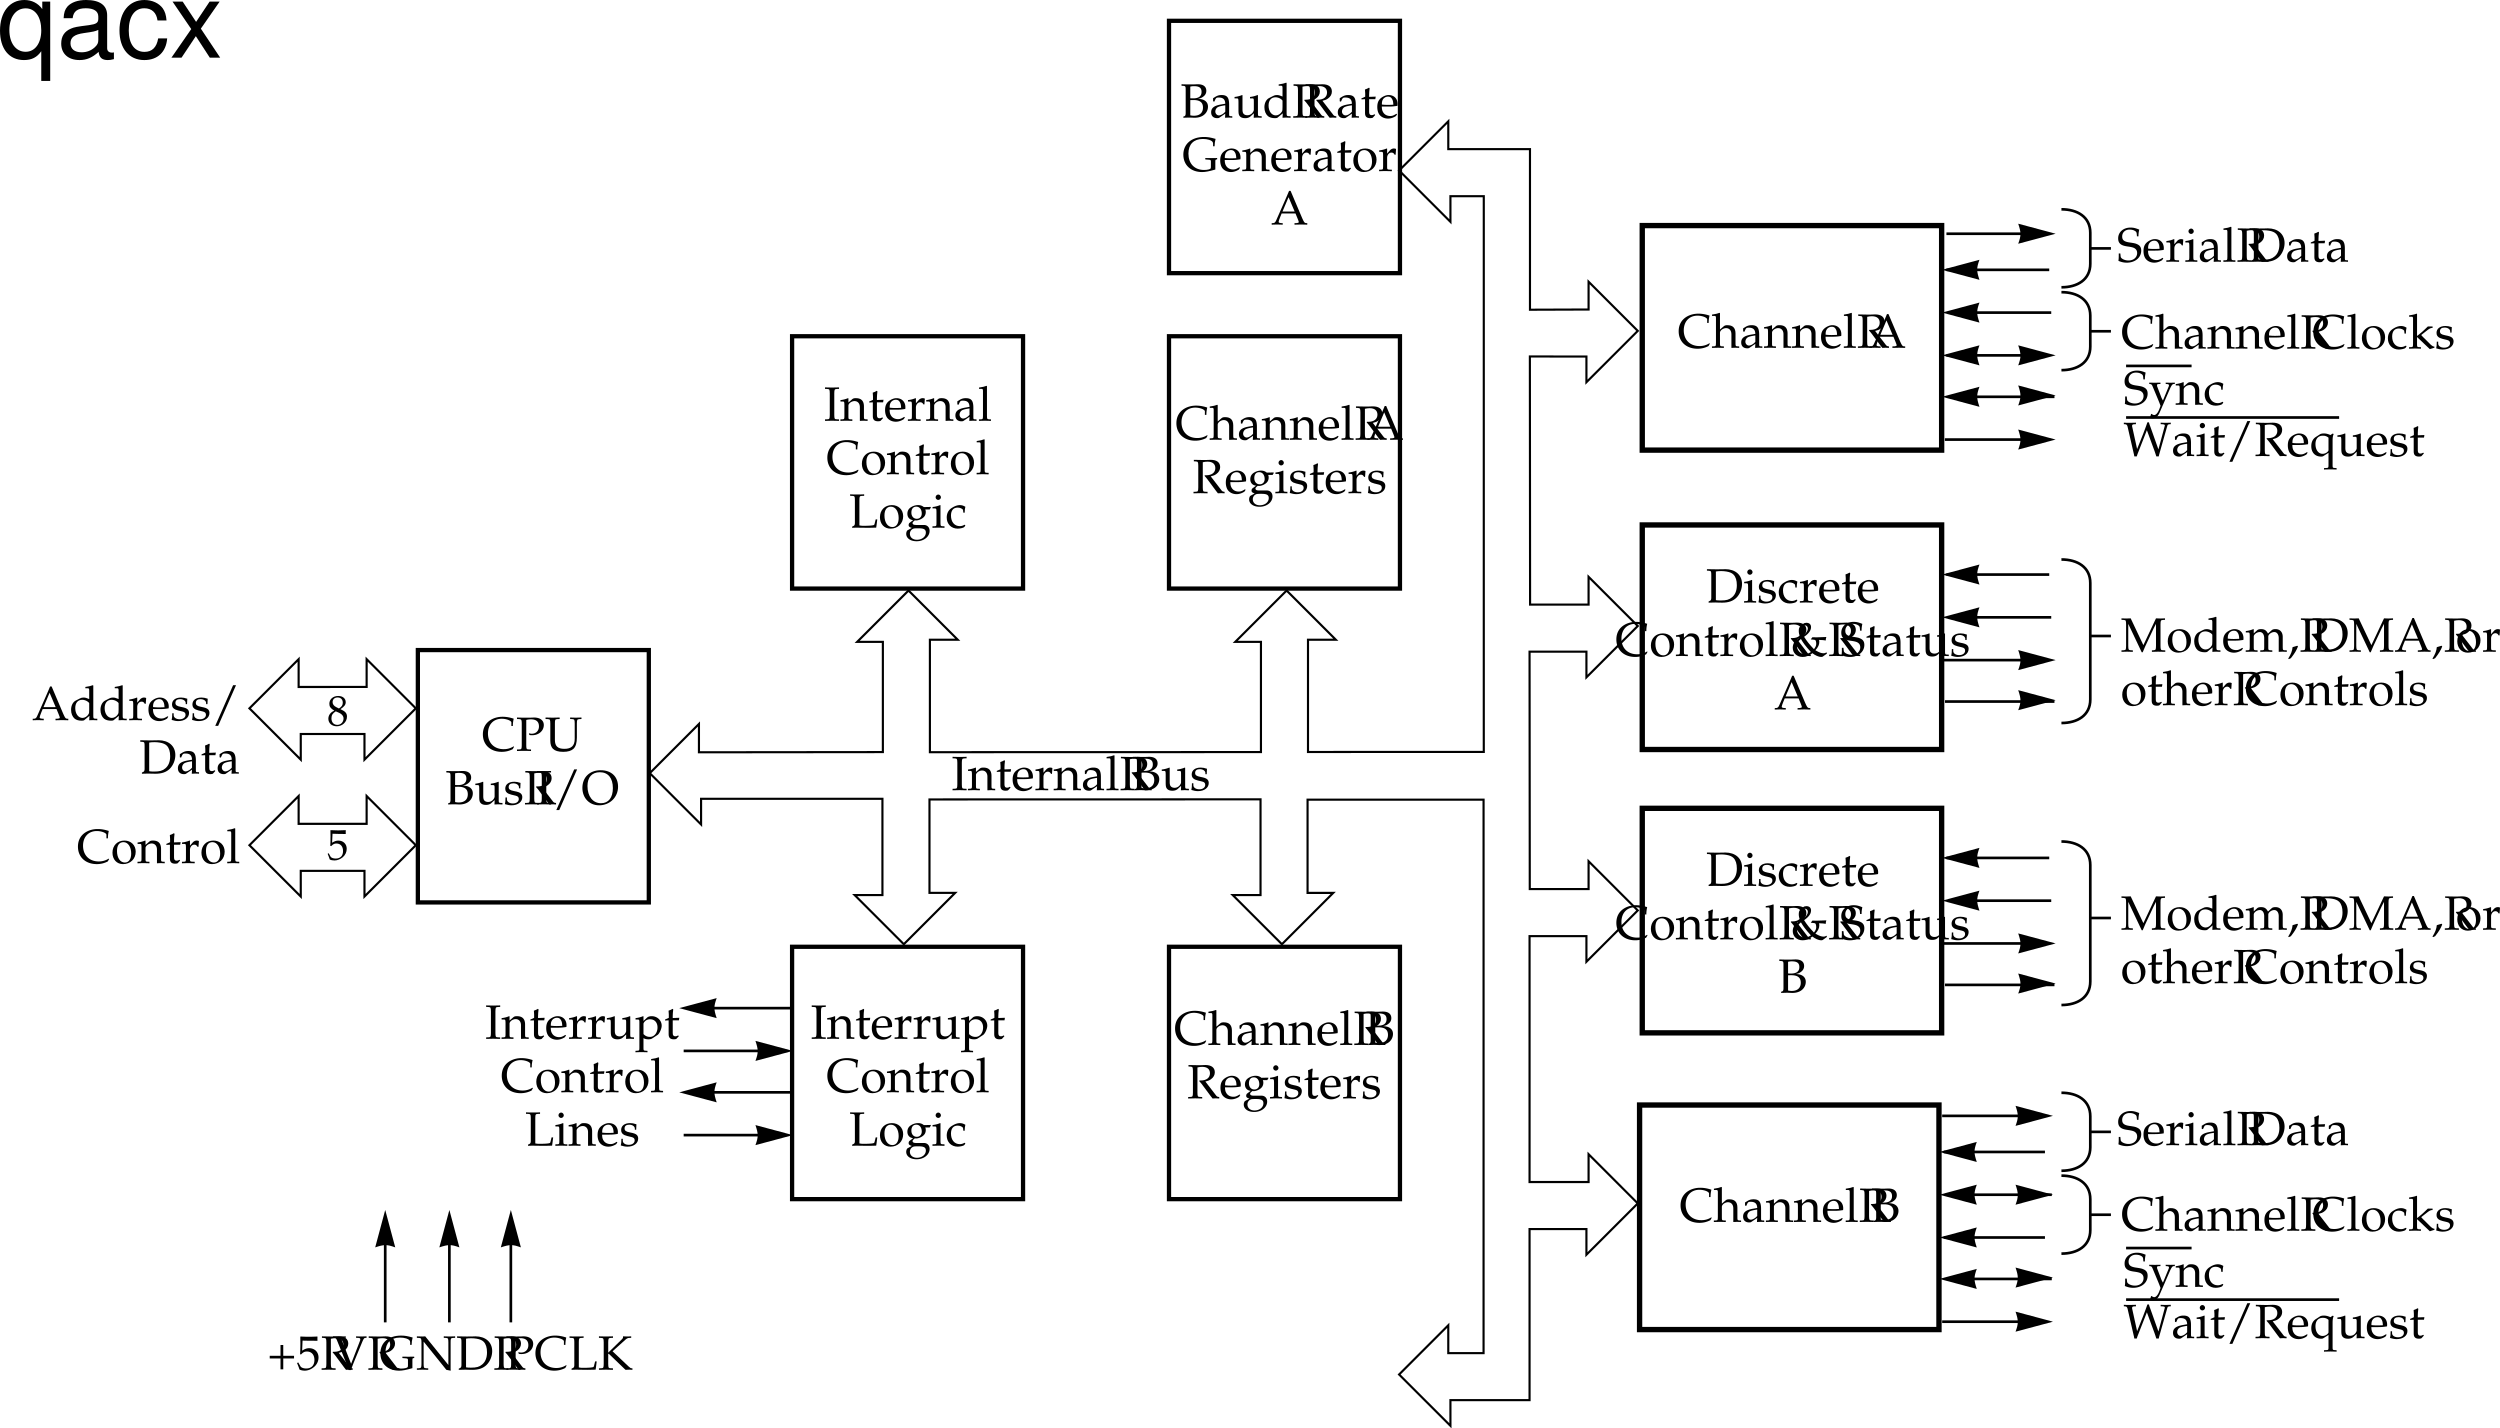 <svg xmlns="http://www.w3.org/2000/svg" xmlns:xlink="http://www.w3.org/1999/xlink" width="467.62" height="267.177"><defs><path id="a" d="M.578-.188v.22c.563-.016.797-.032 1-.032h.297c.688.031.703.031.813.031.656 0 1.25-.172 1.656-.469.531-.374.843-.968.843-1.609 0-.469-.187-.828-.515-1.078-.36-.25-.656-.328-1.344-.39.438-.079.64-.172.89-.344.438-.297.657-.672.657-1.141 0-.797-.563-1.234-1.594-1.234-.094 0-.094 0-.812.03h-.813c-.25 0-.656 0-1.422-.03v.28l.329.016c.421.047.453.094.453.813v4.266c0 .343-.063.53-.204.593zm1.297-3.078c.344-.015.406-.015.594-.015 1.219 0 1.781.453 1.781 1.406 0 .969-.61 1.531-1.688 1.531a3.08 3.08 0 0 1-.687-.078zm0-2.53c.234-.048.406-.079.703-.079 1 0 1.406.328 1.406 1.078 0 .797-.53 1.203-1.562 1.203-.156 0-.281 0-.547-.015zm0 0"/><path id="b" d="M2.922-.734 2.875.03c.438-.014.578-.03.703-.03.11 0 .172 0 .469.016l.187.015V-.25l-.343-.016c-.235-.015-.25-.046-.25-.515v-1.656c0-1.313-.375-1.782-1.422-1.782-.406 0-.75.094-1.094.297l-.484.297v.578l.234.063L1-3.266c.188-.421.281-.484.688-.484.843 0 1.203.344 1.234 1.156l-.89.156C.796-2.203.281-1.78.281-.984c0 .687.421 1.093 1.14 1.093.172 0 .312-.03.375-.078zm0-.375c-.266.359-.828.703-1.188.703-.359 0-.671-.328-.671-.719a.98.98 0 0 1 .437-.813c.234-.14.734-.265 1.422-.359zm0 0"/><path id="c" d="m4.531-4.188-.078-.03a5.038 5.038 0 0 1-1.406.359v.265h.328c.375 0 .39.031.39.656v1.47c0 .187-.124.437-.328.655-.25.25-.546.375-.89.375-.313 0-.563-.109-.703-.28-.14-.141-.203-.423-.203-.813v-2.657l-.079-.03a4.904 4.904 0 0 1-1.406.359v.265H.5c.36 0 .375.031.39.656v1.5c0 .641.047.922.22 1.141.202.266.53.406 1.046.406.422 0 .766-.125 1.016-.359l.594-.547c0 .266 0 .422-.032.828.454-.015.61-.031.75-.031.125 0 .297.016.75.031V-.25L4.86-.266c-.312-.03-.328-.062-.328-.656zm0 0"/><path id="d" d="M3.703-3.938c-.5-.218-.75-.28-1.062-.28-.25 0-.47.046-.688.171l-.797.406c-.515.282-.843.938-.843 1.704 0 .718.25 1.312.671 1.671.329.25.75.375 1.329.375.187 0 .39-.03.437-.078l1-.828-.047.828C4.11.016 4.266 0 4.391 0c.078 0 .203 0 .39.016.063 0 .235 0 .438.015V-.25l-.422-.016c-.313-.046-.328-.062-.328-.656v-5.547L4.39-6.53c-.407.156-.704.218-1.407.328v.25h.5c.157 0 .22.11.22.375zm0 1.954c0 .578-.015.671-.125.875-.25.421-.703.703-1.125.703-.781 0-1.36-.766-1.36-1.844 0-.969.485-1.547 1.298-1.547.343 0 .703.11 1.015.328.188.125.297.25.297.313zm0 0"/><path id="e" d="M1.938-5.781c.328-.078.578-.11.89-.11.938 0 1.453.438 1.453 1.204 0 .828-.64 1.343-1.703 1.343h-.25l-.062.11c.093.109.125.14.234.265.125.14.156.188.234.281L4.391-.453c.156.187.28.36.375.484.359-.015.5-.031.609-.031.094 0 .219.016.64.031V-.25c-.28-.016-.421-.078-.546-.234L3.422-3.141c.515-.125.75-.218 1.047-.437.468-.328.718-.781.718-1.297 0-.875-.64-1.36-1.765-1.36-.078 0-.078 0-.422.016l-.406.016h-.735c-.375 0-.765 0-1.593-.031v.28l.359.016c.422.047.453.094.469.813v4.047c-.016.719-.047.797-.469.812L.203-.25v.281C.734.016 1.047 0 1.516 0c.468 0 .78.016 1.312.031V-.25l-.422-.016c-.422-.015-.453-.078-.469-.812Zm0 0"/><path id="f" d="M.875-3.438v2.594c0 .656.297.953 1 .953.203 0 .422-.046.469-.109l.437-.484-.125-.141c-.219.125-.344.172-.515.172-.36 0-.5-.188-.5-.625v-2.36h1.156l.078-.484-1.234.047v-.344c0-.36.03-.75.093-1.265l-.109-.11c-.219.14-.484.25-.766.344.032.25.047.438.047.719v.625l-.703.312v.188zm0 0"/><path id="g" d="m3.938-.625-.126-.094c-.562.344-.78.422-1.171.422-.579 0-1.063-.266-1.313-.703-.172-.281-.234-.547-.25-1.063h1.313c.64 0 1.062-.046 1.625-.14 0-.125.015-.203.015-.313 0-1.03-.672-1.703-1.687-1.703-.313 0-.703.11-1.078.328C.53-3.453.234-2.906.234-1.969c0 .563.141 1.047.375 1.39.36.485.954.766 1.641.766.344 0 .672-.078 1.031-.234.235-.11.438-.219.469-.281zm-.704-1.781c-.468.015-.671.031-1.015.031a9.74 9.74 0 0 1-1.125-.063c0-.421.031-.609.14-.859a1.12 1.12 0 0 1 1-.625c.313 0 .547.11.704.36.203.296.265.562.296 1.156zm0 0"/><path id="h" d="M5.766-4.64h.28c0-.47.063-.876.188-1.376-1-.28-1.468-.359-2.171-.359-2.329 0-3.86 1.313-3.86 3.313 0 1.937 1.406 3.25 3.5 3.25.64 0 1.266-.126 2.485-.47v-1.515c0-.281.015-.297.109-.328l.25-.094-.031-.219c-.547.016-.797.016-1.11.016-.297 0-.547 0-1.093-.015v.265l.75.063c.234.015.296.109.296.312v.922c0 .203-.015.313-.046.39-.094.157-.625.282-1.22.282-1.812 0-2.937-1.188-2.937-3.063C1.156-5 2.141-6 3.828-6c.453 0 .86.047 1.188.156.53.172.75.375.75.719zm0 0"/><path id="i" d="M3.688.031C4.109.016 4.25 0 4.405 0c.125 0 .297.016.735.031V-.25l-.36-.016c-.312-.03-.328-.062-.328-.656v-1.734c0-1.047-.5-1.563-1.516-1.563-.328 0-.515.047-.703.219l-.687.594v-.781l-.078-.032a4.904 4.904 0 0 1-1.407.36v.265H.39c.375 0 .39.031.406.656v2.016c0 .594-.031.625-.344.656L.047-.25v.281C.625.016.875 0 1.172 0c.281 0 .531.016 1.11.031V-.25l-.407-.016c-.313-.03-.328-.062-.328-.656v-1.906c0-.406.594-.844 1.14-.844.61 0 1 .453 1 1.14zm0 0"/><path id="j" d="M.188-.25v.281C.78.016 1.046 0 1.296 0c.219 0 .547.016 1.281.031V-.25L2.11-.266c-.406-.03-.421-.046-.421-.656v-1.547c0-.547.359-.984.812-.984.266 0 .453.125.594.406h.187l.078-1.078c-.093-.063-.25-.094-.421-.094-.266 0-.547.14-.735.36l-.515.593v-.921l-.079-.032a4.904 4.904 0 0 1-1.406.36v.265h.344c.36 0 .375.031.39.656v2.016C.922-.328.922-.297.61-.266zm0 0"/><path id="k" d="M2.516-4.219C1.203-4.219.28-3.297.28-1.953c0 1.266.797 2.14 1.969 2.14 1.39 0 2.375-.968 2.375-2.328 0-1.218-.875-2.078-2.11-2.078zm-.172.297c.844 0 1.437.89 1.437 2.125 0 1.047-.437 1.688-1.187 1.688-.875 0-1.469-.875-1.469-2.157 0-1.078.438-1.656 1.219-1.656zm0 0"/><path id="l" d="M3.672-6.297H3.39c-.157.36-.297.703-.36.86-.14.312-.328.734-.469 1.078L.954-.72C.843-.453.672-.28.47-.266L.14-.25v.281C.75.016.937 0 1.109 0c.157 0 .438.016 1.094.031V-.25l-.328-.016c-.313-.03-.438-.093-.438-.234 0-.125.125-.5.313-.953l.25-.61h2.594l.422 1.032c.156.406.187.484.187.578 0 .11-.14.172-.375.187l-.422.016v.281C5.141.016 5.47 0 5.656 0c.203 0 .453.016 1.14.031V-.25L6.5-.266c-.234-.046-.328-.187-.656-.921ZM2.156-2.422l1.14-2.687 1.142 2.687zm0 0"/><path id="m" d="m6.031-.75-.078-.094a3.352 3.352 0 0 1-1.86.531c-1.765 0-2.937-1.156-2.937-2.937C1.156-4.906 2.172-6 3.734-6c.875 0 1.797.36 1.797.703v.656h.282c0-.453.03-.78.156-1.375-.766-.25-1.422-.359-2.078-.359-.782 0-1.516.188-2.125.531C.734-5.25.203-4.297.203-3.078.203-1.125 1.625.187 3.734.187c.75 0 1.407-.171 2.047-.5zm0 0"/><path id="n" d="M.047-.25v.281C.625.016.875 0 1.172 0c.281 0 .531.016 1.11.031V-.25l-.407-.016c-.313-.03-.328-.062-.328-.656v-1.906c0-.406.594-.844 1.14-.844.61 0 1 .453 1 1.14V.032C4.11.016 4.25 0 4.407 0c.124 0 .296.016.734.031V-.25l-.36-.016c-.312-.03-.328-.062-.328-.656v-1.734c0-1.047-.5-1.563-1.516-1.563-.328 0-.515.047-.703.219l-.687.594V-6.47l-.078-.062c-.39.156-.688.218-1.407.328v.25h.5c.172 0 .235.11.235.375v4.656C.78-.328.78-.297.453-.266zm0 0"/><path id="o" d="M.188-.25v.281C.813.016 1.078 0 1.313 0c.234 0 .5.016 1.125.031V-.25L2.03-.266c-.328-.046-.328-.062-.344-.656v-5.547L1.61-6.53c-.39.156-.687.218-1.406.328v.25H.72c.156 0 .219.11.219.375v4.656C.923-.327.923-.296.61-.265zm0 0"/><path id="p" d="m4.672-3.406.219-.36-.032-.109-1.28.031c-.329-.265-.657-.375-1.095-.375-.39 0-.859.125-1.218.344C.75-3.594.5-3.156.5-2.594c0 .656.406 1.125 1.078 1.188L.86-.86a.643.643 0 0 0-.125.39c0 .25.157.39.594.516L.547.484C.407.547.28.875.28 1.156c0 .828.797 1.39 1.953 1.39 1.36 0 2.422-.858 2.422-1.937C4.656-.047 4.234-.5 3.594-.5H2.156c-.469 0-.687-.11-.687-.36 0-.109.078-.218.297-.406.078-.062.093-.062.125-.109.093.016.14.031.218.031.391 0 .86-.172 1.235-.437.406-.297.594-.657.594-1.14 0-.173-.016-.298-.094-.485Zm-2.5-.516c.61 0 1.015.516 1.015 1.281 0 .594-.374.985-.921.985-.61 0-1.016-.469-1.016-1.157 0-.703.328-1.109.922-1.109zM2.578.125c1.016 0 1.375.203 1.375.797 0 .765-.719 1.344-1.672 1.344C1.5 2.266.97 1.812.97 1.14c0-.407.234-.766.594-.922.14-.078.406-.094 1.015-.094Zm0 0"/><path id="q" d="m1.688-4.188-.079-.03a4.904 4.904 0 0 1-1.406.359v.265h.344c.36 0 .375.031.39.656v2.016c0 .594-.03.625-.328.656L.188-.25v.281C.813.016 1.078 0 1.313 0c.234 0 .5.016 1.125.031V-.25L2.03-.266c-.328-.046-.328-.062-.344-.656Zm-.407-2c-.265 0-.5.235-.5.516 0 .25.235.484.485.484.265 0 .5-.234.5-.484 0-.266-.235-.516-.485-.516Zm0 0"/><path id="r" d="M.375-1.281c0 .61-.031.89-.11 1.25.485.14.829.218 1.235.218 1.188 0 2.016-.625 2.016-1.515 0-.297-.079-.484-.25-.672-.235-.219-.516-.328-1.329-.484C1.204-2.625.97-2.813.97-3.22c0-.453.297-.703.86-.703.609 0 1.062.313 1.062.735v.203h.25c.015-.516.015-.735.046-1.016-.484-.156-.796-.219-1.171-.219-1.047 0-1.688.5-1.688 1.297 0 .453.203.735.61.938.25.109.734.25 1.343.375.406.093.578.28.578.625 0 .484-.453.828-1.093.828C1.109-.156.64-.47.64-.922v-.36Zm0 0"/><path id="s" d="M1.938-5.781c.328-.078.578-.11.89-.11.985 0 1.485.454 1.485 1.313 0 .812-.547 1.375-1.329 1.375a1.44 1.44 0 0 1-.546-.094l.078.328c.218.047.343.047.53.047 1.235 0 2.173-.828 2.173-1.906 0-.875-.703-1.406-1.844-1.406-.047 0-.14 0-.25.015-.453.016-1 .016-1.281.016-.282 0-.75 0-1.64-.031v.28l.405.016c.422.047.47.125.485.813v4.047c-.016.719-.047.797-.469.812L.203-.25v.281C.734.016 1.047 0 1.516 0c.468 0 .78.016 1.312.031V-.25l-.422-.016c-.422-.015-.453-.078-.469-.812Zm0 0"/><path id="t" d="M6.828-5.953v-.281c-.578.03-.875.03-1.062.03-.188 0-.438 0-1.063-.03v.28l.406.016c.422.047.438.094.454.813v2.89c0 1.266-.61 1.86-1.922 1.86-1.25 0-1.782-.5-1.782-1.656v-3.094c0-.719.047-.781.454-.813l.437-.015v-.281c-.547.03-.875.03-1.328.03-.453 0-.781 0-1.313-.03v.28l.438.016c.406.032.437.094.453.813v3.203c0 .703.156 1.188.5 1.547.36.36 1 .563 1.906.563.922 0 1.547-.204 1.953-.594.422-.438.61-1.11.61-2.11v-2.609c.015-.719.047-.766.468-.813Zm0 0"/><path id="u" d="M2.828-5.953v-.281c-.531.03-.86.03-1.312.03-.454 0-.782 0-1.313-.03v.28l.422.016c.422.032.453.094.469.813v4.047c-.016.719-.047.797-.469.812L.203-.25v.281C.734.016 1.047 0 1.516 0c.468 0 .78.016 1.312.031V-.25l-.422-.016c-.422-.015-.453-.078-.469-.812v-4.047c.016-.719.047-.781.47-.813zm0 0"/><path id="v" d="M4.672-6.531h-.547L.781 1.079h.547zm0 0"/><path id="w" d="M3.625-6.375C1.562-6.375.203-5.062.203-3.062c0 1.89 1.313 3.25 3.125 3.25 2.016 0 3.547-1.516 3.547-3.485 0-1.89-1.266-3.078-3.25-3.078ZM3.469-6c1.547 0 2.437 1.094 2.437 2.969 0 1.781-.812 2.828-2.218 2.828-1.516 0-2.532-1.266-2.532-3.203C1.156-5.062 1.984-6 3.47-6Zm0 0"/><path id="z" d="M.516-.188v.22C1.219.015 1.53 0 1.766 0c.187 0 .328 0 .468.016.688.015.688.015.829.015 1.156 0 2.015-.297 2.656-.922.64-.64 1.047-1.609 1.047-2.578 0-1.672-1.235-2.765-3.141-2.765-.078 0-.203 0-.344.015-.531.016-.828.016-1.25.016-.437 0-.906 0-1.828-.031v.28l.36.016c.421.047.453.094.453.813v4.266c0 .28-.079.468-.22.53zm1.359-5.609c.219-.047.531-.078.984-.078.672 0 1.391.125 1.766.297.203.078.375.203.547.36.422.437.625 1.093.625 1.984 0 1.015-.313 1.78-.906 2.265-.532.453-1.063.594-2.094.594-.438 0-.703-.016-.922-.063zm0 0"/><path id="A" d="M4.016-4.734c0-.485.046-.797.14-1.266-.734-.297-1.125-.375-1.625-.375-1.344 0-2.312.844-2.312 2.016 0 .453.11.765.375 1.015.312.281.719.422 1.594.531.687.11 1 .204 1.234.407.234.187.344.453.344.797 0 .812-.672 1.39-1.61 1.39-.719 0-1.422-.344-1.469-.719L.625-1.53H.328c0 .687 0 .968-.062 1.375a3.716 3.716 0 0 0 1.562.344c1.563 0 2.703-.954 2.703-2.25 0-.626-.25-1-.828-1.235-.281-.125-.515-.172-1.25-.281C1.36-3.718.97-4.016.97-4.703.969-5.47 1.53-6 2.329-6c.358 0 .687.063.937.203.296.156.39.281.421.547l.047.516zm0 0"/><path id="B" d="M8.281-5.953v-.281c-.469.03-.672.03-.844.03-.156 0-.359 0-.843-.03L4.234-1.22 1.86-6.234c-.515.03-.703.03-.859.03-.156 0-.344 0-.86-.03v.28l.407.016c.422.047.437.094.453.813v4.047C.985-.344.97-.312.548-.266L.14-.25v.281C.797.016 1.016 0 1.187 0c.172 0 .438.016 1.079.031V-.25l-.391-.016c-.422-.046-.453-.078-.469-.812v-4.125L3.922.109h.187c.235-.546.391-.921.485-1.14l1.593-3.39c.125-.266.235-.47.407-.782v4.125c-.016.734-.047.766-.469.812l-.297.016v.281C6.234.016 6.5 0 6.968 0c.516 0 .829.016 1.36.031V-.25l-.422-.016c-.422-.015-.453-.093-.468-.812v-4.047c.015-.719.046-.766.468-.813zm0 0"/><path id="C" d="M.14-.25v.281C.782.016 1.032 0 1.282 0c.282 0 .532.016 1.078.031V-.25l-.375-.016c-.312-.03-.343-.062-.343-.656v-1.906c0-.406.593-.844 1.14-.844.485 0 .813.453.813 1.14v1.61c0 .594-.016.625-.328.656L2.86-.25v.281C3.484.016 3.75 0 3.984 0 4.22 0 4.47.016 5.11.031V-.25l-.421-.016c-.313-.046-.329-.062-.329-.656v-1.906c0-.406.594-.844 1.125-.844.485 0 .829.453.829 1.14V.032C6.718.016 6.859 0 7.016 0c.14 0 .312.016.812.031V-.25l-.437-.016c-.313-.046-.313-.062-.329-.656v-1.844c0-.89-.515-1.453-1.343-1.453-.328 0-.578.063-.735.219l-.687.61C4-3.985 3.64-4.22 3.016-4.22c-.329 0-.579.063-.75.219l-.625.578v-.765l-.079-.032a4.904 4.904 0 0 1-1.406.36v.265H.5c.36 0 .375.031.39.656v2.016c-.015.594-.015.625-.328.656Zm0 0"/><path id="D" d="M1.844-1.11c-.25.079-.407.141-.89.266C.89-.156.671.437.14 1.296l.125.095.375-.172C1.375.28 1.703-.281 1.969-.984zm0 0"/><path id="E" d="M3.594-2.797c0-.422.047-.781.125-1.11-.36-.218-.672-.312-1.047-.312-.438 0-.938.172-1.469.516-.64.39-.969 1.015-.969 1.812 0 1.22.844 2.079 2.063 2.079.469 0 1.14-.172 1.234-.313l.188-.281-.094-.14c-.344.171-.625.265-.938.265-1 0-1.656-.781-1.656-1.969 0-.969.438-1.5 1.25-1.5.406 0 .828.172 1 .406l.063.547zm0 0"/><path id="F" d="M3.766-3.094c.515.047.687.063.78.094.141.031.235.344.235.719 0 .312-.093.578-.422 1.015-.796-.828-1.328-1.484-1.843-2.312.375-.281.546-.406.718-.594.407-.422.579-.812.579-1.219 0-.515-.329-.812-.876-.812-.25 0-.437.062-.593.203l-.61.547c-.14.125-.218.39-.218.766 0 .39.078.718.265 1.203-.984.578-1.39 1.14-1.39 1.953 0 .984.765 1.718 1.843 1.718.657 0 1.172-.203 1.829-.703.515.407 1.187.704 1.625.704.156 0 .25-.032.312-.063l.781-.563-.062-.234c-.266.14-.39.172-.547.172-.438 0-.781-.125-1.547-.563.531-.593.734-1.03.734-1.593 0-.14-.015-.219-.046-.344.64.016.906.047 1.25.11 0-.235.03-.391.109-.657l-1.734.063H4.78c-.125 0-.406 0-.718-.016zm-1.844-.078c.406.719.828 1.297 1.86 2.438-.423.28-.75.406-1.126.406-.797 0-1.484-.703-1.484-1.547 0-.531.203-.86.75-1.297zm.453-.703c-.172-.5-.234-.828-.234-1.14 0-.47.187-.704.546-.704.297 0 .532.25.532.594 0 .406-.297.844-.844 1.25zm0 0"/><path id="G" d="M.078 2.266v.265c.61-.015.875-.031 1.125-.031.234 0 .5.016 1.125.031v-.265l-.422-.032c-.312-.03-.328-.062-.328-.656V-.109c.281.156.563.218.953.218.281 0 .5-.062.64-.14l1.032-.672c.36-.235.781-1.156.781-1.735 0-1-.828-1.78-1.875-1.78-.328 0-.656.093-.796.218l-.735.672v-.86l-.078-.03a5.038 5.038 0 0 1-1.406.359v.265h.328c.375 0 .39.031.39.656v4.516c0 .594-.015.625-.328.656zm1.5-5.016c0-.125.047-.234.156-.375a1.312 1.312 0 0 1 1.079-.516c.843 0 1.39.594 1.39 1.532 0 1.015-.61 1.765-1.406 1.765-.5 0-.875-.172-1.219-.531zm0 0"/><path id="H" d="M2.828-5.953v-.281c-.531.03-.86.03-1.312.03-.454 0-.782 0-1.313-.03v.28l.422.016c.422.032.453.094.469.813v4.266c0 .28-.078.468-.235.53l-.28.142V.03C1.03.016 1.233 0 1.468 0c.11 0 .234 0 .437.016.828 0 1.407.015 1.672.015.313 0 .672-.015 1.5-.031.063-.375.094-.625.203-1.547h-.297l-.109.453a.222.222 0 0 1-.03.094c-.047.266-.11.438-.157.484-.125.11-.906.172-2 .172a3.35 3.35 0 0 1-.75-.078v-4.703c.016-.719.047-.781.47-.813zm0 0"/><path id="I" d="M2.469-2.594H.453v.5H2.47v2.031h.515v-2.03H5v-.5H2.984V-4.61H2.47Zm0 0"/><path id="J" d="M1.14-5.438c1.141.032 1.641.032 2.75.032l.047-.032c-.015-.171-.015-.234-.015-.375 0-.109 0-.187.015-.343l-.046-.047a30.51 30.51 0 0 1-1.563.047c-.515 0-.922-.016-1.578-.047l-.031.047c0 .547.015.968.015 1.25 0 .781-.03 1.625-.062 2.015l.187.047c.422-.437.657-.547 1.11-.547.86 0 1.39.61 1.39 1.579 0 1-.562 1.593-1.546 1.593-.5 0-.938-.172-1.063-.406l-.422-.734-.219.125c.22.515.329.796.454 1.203.25.14.593.218 1 .218.593 0 1.234-.265 1.734-.703a2.289 2.289 0 0 0 .828-1.765c0-1.016-.719-1.735-1.75-1.735-.438 0-.75.11-1.313.454zm0 0"/><path id="K" d="M2.469-5.953v-.281c-.672.03-.953.03-1.203.03-.235 0-.532 0-1.188-.03v.28l.313.016c.187.032.28.11.406.375l1.687 4.157c.282.687.391 1 .516 1.484h.453c.188-.578.281-.844.578-1.578l1.563-3.781c.218-.485.312-.625.484-.657l.281-.015v-.281l-.984.03h-.031c-.14 0-.328 0-.594-.015l-.344-.015v.28l.469.016c.203.016.313.11.313.235a.88.88 0 0 1-.079.36l-1.64 4.25-1.781-4.563c0-.032-.016-.063-.016-.094 0-.11.094-.172.297-.188zm0 0"/><path id="L" d="M.156-.25v.281C.796.016 1.016 0 1.203 0c.172 0 .438.016 1.078.031V-.25l-.406-.016c-.422-.046-.438-.078-.453-.812V-5.25L5.672.031l.812.157v-.11C6.47-.016 6.47-.109 6.47-.156v-4.969c0-.719.031-.766.453-.813l.39-.015v-.281c-.578.03-.875.03-1.062.03-.203 0-.438 0-1.063-.03v.28l.407.016c.422.047.437.094.453.813v4.25L1.72-6.235l-.485.032c-.515 0-.578 0-1.078-.031v.28l.39.016c.423.047.454.094.47.813v4.047C1-.344.969-.312.546-.266Zm0 0"/><path id="M" d="m1.938-2.922.093-.062L5.171.03c.485-.015.61-.031.72-.031.125 0 .234.016.578.031v-.28L6.28-.266c-.14 0-.281-.109-.562-.359L2.75-3.438l2.39-2.156c.25-.234.47-.343.704-.343l.39-.016v-.281c-.406.03-.562.03-.718.03-.157 0-.36 0-.813-.03v.25c.016.046-.11.218-.25.343L1.937-3.187v-1.938c.016-.719.047-.781.47-.813l.421-.015v-.281c-.531.03-.86.03-1.312.03-.454 0-.782 0-1.313-.03v.28l.422.016c.422.032.453.094.469.813v4.047c-.016.719-.047.797-.469.812L.203-.25v.281C.734.016 1.047 0 1.516 0c.468 0 .78.016 1.312.031V-.25l-.422-.016c-.422-.015-.453-.078-.469-.812Zm0 0"/><path id="N" d="M.188-.25v.281C.813.016 1.078 0 1.327 0c.25 0 .5.016 1.094.031V-.25l-.39-.016c-.329-.03-.345-.062-.345-.656v-1.234L4.079.109l.86-.265V-.36c-.22 0-.47-.157-.766-.438L3.047-1.922a5.88 5.88 0 0 1-.578-.61l1.156-.905c.438-.329.656-.422.969-.422v-.266h-.89c-.579.563-1 .969-1.36 1.25l-.656.531v-4.125l-.079-.062c-.39.156-.687.218-1.406.328v.25H.72c.156 0 .219.11.219.375v4.656C.923-.328.923-.297.61-.266zm0 0"/><path id="O" d="M2.672-.781c-.203-.328-.297-.547-.453-.985L1.64-3.28a.896.896 0 0 1-.079-.375c0-.125.094-.203.297-.203l.344-.016v-.25c-.594.016-.844.016-1.047.016-.218 0-.437 0-1.047-.016v.25l.157.016c.234.015.343.125.468.437l.985 2.36c.25.609.343.828.5 1.28l-.203.548c-.282.765-.641 1.171-.985 1.171-.14 0-.312-.078-.453-.203H.453l-.203.672a.79.79 0 0 0 .484.14c.594 0 .985-.327 1.329-1.108L3.89-2.766c.359-.828.53-1.062.75-1.093l.25-.016v-.25c-.485.016-.688.016-.844.016-.172 0-.375 0-.86-.016v.25l.235.016c.25.015.375.093.375.218a.693.693 0 0 1-.047.235zm0 0"/><path id="P" d="M6.61.078c.03-.125.062-.266.062-.297.016-.047.078-.265.172-.61l1.375-4.843c.062-.172.156-.234.344-.266l.296-.015v-.281l-.953.03h-.078c-.094 0-.11 0-.86-.03v.28l.36.016c.313.032.406.079.422.22 0 .03 0 .062-.016.077L6.547-1.234 5.078-5.375c-.203-.547-.234-.625-.297-.922h-.297c-.187.563-.328.938-.796 2.172L2.562-1.297l-.89-4.047a.981.981 0 0 1-.047-.297c0-.187.094-.265.344-.296l.375-.016v-.281l-1.14.03H.608c-.093-.015-.28-.015-.53-.03v.28l.25.016c.25.032.358.125.452.454l1.063 4.64c.047.203.093.406.125.516.015.062.031.219.078.406H2.5c.078-.281.156-.484.328-.922l1.563-3.984 1.125 3.062c.296.797.328.86.64 1.844Zm0 0"/><path id="Q" d="M2.688 2.266v.265c.718-.015 1-.031 1.25-.031s.515.016 1.109.031v-.265l-.422-.032c-.313-.03-.328-.062-.328-.656v-4.437c0-.579.062-.954.203-1.25l-.172-.094-.437.281c-.454-.203-.844-.297-1.235-.297-.265 0-.578.063-.719.157l-.75.484c-.578.36-.875.953-.875 1.734C.313-.64 1.032.11 2.157.11c.188 0 .328-.03.438-.109l.937-.594v2.172c0 .594-.015.625-.328.656zm.843-3.344c0 .125-.203.36-.453.5a1.4 1.4 0 0 1-.64.172c-.797 0-1.344-.735-1.344-1.828 0-.985.515-1.563 1.375-1.563.437 0 .75.11 1.062.375zm0 0"/><path id="x" d="M1.344-2.766c-.328.157-.469.25-.64.407-.298.312-.47.671-.47 1.093C.234-.437.891.156 1.813.156c1.046 0 1.906-.812 1.906-1.812 0-.625-.297-.969-1.219-1.39.734-.5.984-.829.984-1.313 0-.688-.562-1.157-1.406-1.157-.953 0-1.656.61-1.656 1.454 0 .546.203.843.922 1.296zm.922.407c.515.234.812.609.812 1.046 0 .672-.5 1.204-1.156 1.204-.672 0-1.11-.47-1.11-1.235 0-.578.235-.937.813-1.297zM1.78-3.391c-.5-.234-.75-.562-.75-.968 0-.532.375-.875.938-.875.593 0 .968.375.968.968 0 .454-.187.766-.718 1.094zm0 0"/><path id="y" d="M1.016-4.844c1.015.032 1.453.047 2.437.047l.047-.047c-.016-.14-.016-.203-.016-.312 0-.11 0-.172.016-.313l-.047-.047c-.578.032-.937.047-1.39.047-.454 0-.813-.015-1.391-.047l-.047.047c.016.485.016.86.016 1.11 0 .703-.016 1.453-.047 1.78l.172.048c.375-.375.593-.485.984-.485.766 0 1.234.547 1.234 1.407 0 .89-.5 1.406-1.375 1.406-.437 0-.828-.14-.953-.344l-.36-.656-.187.11C.281-.642.391-.392.5-.032c.219.125.531.187.89.187.532 0 1.094-.234 1.548-.61.484-.421.734-.984.734-1.577 0-.89-.64-1.531-1.563-1.531-.375 0-.671.093-1.171.39zm0 0"/><path id="R" d="M9.906 4.36v-14.844H8.422v1.406c-.781-1.11-1.969-1.703-3.344-1.703-2.766 0-4.562 2.265-4.562 5.734C.516-1.64 2.219.453 5 .453c1.453 0 2.453-.516 3.234-1.656v5.562zM5.312-9.22c1.782 0 2.922 1.578 2.922 4.125 0 2.39-1.156 4-2.921 4-1.829 0-3.047-1.625-3.047-4.062 0-2.438 1.218-4.063 3.046-4.063zm0 0"/><path id="S" d="M10.703-.984c-.187.046-.265.046-.36.046-.577 0-.905-.296-.905-.828v-6.156c0-1.86-1.36-2.86-3.938-2.86-1.547 0-2.766.438-3.484 1.22-.47.546-.672 1.14-.72 2.187h1.688c.141-1.281.891-1.86 2.454-1.86 1.515 0 2.343.547 2.343 1.547v.454c-.015.718-.375.968-1.734 1.156-2.36.297-2.734.375-3.36.64C1.454-4.921.845-4 .845-2.64.844-.734 2.156.453 4.28.453 5.594.453 6.656 0 7.844-1.078 7.954 0 8.484.453 9.562.453c.36 0 .579-.031 1.141-.172zM7.781-3.297c0 .563-.156.89-.656 1.36-.688.625-1.5.937-2.484.937-1.297 0-2.063-.625-2.063-1.688 0-1.093.719-1.656 2.516-1.906 1.781-.25 2.125-.328 2.687-.593zm0 0"/><path id="T" d="M9.422-6.953c-.078-1.031-.297-1.688-.703-2.266C8-10.203 6.734-10.78 5.28-10.78 2.437-10.78.624-8.546.624-5.061c0 3.375 1.797 5.515 4.64 5.515 2.5 0 4.079-1.5 4.282-4.047H7.859c-.28 1.672-1.14 2.516-2.562 2.516-1.844 0-2.938-1.5-2.938-3.984 0-2.625 1.079-4.172 2.907-4.172 1.39 0 2.28.812 2.468 2.28zm0 0"/><path id="U" d="m5.844-5.422 3.515-5.062H7.484l-2.53 3.796-2.516-3.796H.546l3.5 5.14L.344 0h1.89l2.672-4.016L7.516 0h1.937zm0 0"/></defs><g transform="translate(-54.82 -167.306)"><use xlink:href="#a" width="100%" height="100%" x="275.584" y="189.3"/><use xlink:href="#b" width="100%" height="100%" x="281.083" y="189.3"/><use xlink:href="#c" width="100%" height="100%" x="285.583" y="189.3"/><use xlink:href="#d" width="100%" height="100%" x="291.01" y="189.3"/><use xlink:href="#e" width="100%" height="100%" x="296.509" y="189.3"/><use xlink:href="#e" width="100%" height="100%" x="298.759" y="189.3"/><use xlink:href="#b" width="100%" height="100%" x="304.771" y="189.3"/><use xlink:href="#f" width="100%" height="100%" x="309.271" y="189.3"/><use xlink:href="#g" width="100%" height="100%" x="312.205" y="189.3"/></g><g transform="translate(-54.82 -167.306)"><use xlink:href="#h" width="100%" height="100%" x="275.958" y="199.3"/><use xlink:href="#g" width="100%" height="100%" x="282.825" y="199.3"/><use xlink:href="#i" width="100%" height="100%" x="287.136" y="199.3"/><use xlink:href="#g" width="100%" height="100%" x="292.374" y="199.3"/><use xlink:href="#j" width="100%" height="100%" x="296.685" y="199.3"/><use xlink:href="#b" width="100%" height="100%" x="300.24" y="199.3"/><use xlink:href="#f" width="100%" height="100%" x="304.74" y="199.3"/><use xlink:href="#k" width="100%" height="100%" x="307.674" y="199.3"/><use xlink:href="#j" width="100%" height="100%" x="312.588" y="199.3"/></g><use xlink:href="#l" width="100%" height="100%" x="292.548" y="209.3" transform="translate(-54.82 -167.306)"/><g transform="translate(-54.82 -167.306)"><use xlink:href="#m" width="100%" height="100%" x="274.661" y="249.55"/><use xlink:href="#n" width="100%" height="100%" x="281.042" y="249.55"/><use xlink:href="#b" width="100%" height="100%" x="286.28" y="249.55"/><use xlink:href="#i" width="100%" height="100%" x="290.78" y="249.55"/><use xlink:href="#i" width="100%" height="100%" x="296.018" y="249.55"/><use xlink:href="#g" width="100%" height="100%" x="301.256" y="249.55"/><use xlink:href="#o" width="100%" height="100%" x="305.567" y="249.55"/><use xlink:href="#e" width="100%" height="100%" x="308.186" y="249.55"/><use xlink:href="#l" width="100%" height="100%" x="310.436" y="249.55"/></g><g transform="translate(-54.82 -167.306)"><use xlink:href="#e" width="100%" height="100%" x="277.861" y="259.55"/><use xlink:href="#g" width="100%" height="100%" x="283.873" y="259.55"/><use xlink:href="#p" width="100%" height="100%" x="288.184" y="259.55"/><use xlink:href="#q" width="100%" height="100%" x="293.188" y="259.55"/><use xlink:href="#r" width="100%" height="100%" x="295.807" y="259.55"/><use xlink:href="#f" width="100%" height="100%" x="299.623" y="259.55"/><use xlink:href="#g" width="100%" height="100%" x="302.557" y="259.55"/><use xlink:href="#j" width="100%" height="100%" x="306.868" y="259.55"/><use xlink:href="#r" width="100%" height="100%" x="310.423" y="259.55"/></g><g transform="translate(-54.82 -167.306)"><use xlink:href="#m" width="100%" height="100%" x="144.938" y="307.75"/><use xlink:href="#s" width="100%" height="100%" x="151.319" y="307.75"/><use xlink:href="#t" width="100%" height="100%" x="156.755" y="307.75"/></g><g transform="translate(-54.82 -167.306)"><use xlink:href="#a" width="100%" height="100%" x="138.072" y="317.75"/><use xlink:href="#c" width="100%" height="100%" x="143.571" y="317.75"/><use xlink:href="#r" width="100%" height="100%" x="148.998" y="317.75"/><use xlink:href="#e" width="100%" height="100%" x="152.814" y="317.75"/><use xlink:href="#u" width="100%" height="100%" x="155.064" y="317.75"/><use xlink:href="#v" width="100%" height="100%" x="158.097" y="317.75"/><use xlink:href="#w" width="100%" height="100%" x="163.551" y="317.75"/></g><g transform="translate(-54.82 -167.306)"><use xlink:href="#u" width="100%" height="100%" x="232.792" y="315.1"/><use xlink:href="#i" width="100%" height="100%" x="235.825" y="315.1"/><use xlink:href="#f" width="100%" height="100%" x="241.063" y="315.1"/><use xlink:href="#g" width="100%" height="100%" x="243.997" y="315.1"/><use xlink:href="#j" width="100%" height="100%" x="248.308" y="315.1"/><use xlink:href="#i" width="100%" height="100%" x="251.863" y="315.1"/><use xlink:href="#b" width="100%" height="100%" x="257.101" y="315.1"/><use xlink:href="#o" width="100%" height="100%" x="261.601" y="315.1"/><use xlink:href="#e" width="100%" height="100%" x="264.22" y="315.1"/><use xlink:href="#a" width="100%" height="100%" x="266.47" y="315.1"/><use xlink:href="#c" width="100%" height="100%" x="271.969" y="315.1"/><use xlink:href="#r" width="100%" height="100%" x="277.396" y="315.1"/></g><use xlink:href="#x" width="100%" height="100%" x="116.001" y="303" transform="translate(-54.82 -167.306)"/><use xlink:href="#y" width="100%" height="100%" x="116.001" y="328.1" transform="translate(-54.82 -167.306)"/><g transform="translate(-54.82 -167.306)"><use xlink:href="#l" width="100%" height="100%" x="60.8" y="302"/><use xlink:href="#d" width="100%" height="100%" x="67.802" y="302"/><use xlink:href="#d" width="100%" height="100%" x="73.301" y="302"/><use xlink:href="#j" width="100%" height="100%" x="78.8" y="302"/><use xlink:href="#g" width="100%" height="100%" x="82.355" y="302"/><use xlink:href="#r" width="100%" height="100%" x="86.666" y="302"/><use xlink:href="#r" width="100%" height="100%" x="90.482" y="302"/><use xlink:href="#v" width="100%" height="100%" x="94.298" y="302"/></g><g transform="translate(-54.82 -167.306)"><use xlink:href="#z" width="100%" height="100%" x="80.851" y="312"/><use xlink:href="#b" width="100%" height="100%" x="87.817" y="312"/><use xlink:href="#f" width="100%" height="100%" x="92.317" y="312"/><use xlink:href="#b" width="100%" height="100%" x="95.251" y="312"/></g><g transform="translate(-54.82 -167.306)"><use xlink:href="#m" width="100%" height="100%" x="69.197" y="328.75"/><use xlink:href="#k" width="100%" height="100%" x="75.578" y="328.75"/><use xlink:href="#i" width="100%" height="100%" x="80.492" y="328.75"/><use xlink:href="#f" width="100%" height="100%" x="85.73" y="328.75"/><use xlink:href="#j" width="100%" height="100%" x="88.664" y="328.75"/><use xlink:href="#k" width="100%" height="100%" x="92.219" y="328.75"/><use xlink:href="#o" width="100%" height="100%" x="97.133" y="328.75"/></g><path fill="none" stroke="#000" stroke-width=".8" d="M261.859 110.093v-47.2h-43.2v47.2zm0 0"/><path fill="none" stroke="#000" stroke-width=".4" d="M68.578 128.495v-5.2l9.199 9.2-9.602 9.598v-4.797H56.257v4.797l-9.601-9.598 9.203-9.2v5.2zm0 25.602v-5.204l9.199 9.204-9.602 9.597v-4.8H56.257v4.8l-9.601-9.597 9.203-9.204v5.204zM286.16 66.675l.039 46.418h10.941v-5.2l9.2 9.2-9.602 9.601v-4.8H286.1l.04 44.402h11v-5.2l9.199 9.2-9.602 9.597v-4.796H286.1v46h11.04v-5.204l9.199 9.204-9.602 9.597v-4.8H286.1v32h-14.8v4.8l-9.602-9.597 9.2-9.204v5.204h6.6V149.573h-32.921v17.442h4.8l-9.597 9.601-9.203-9.2h5.203v-17.901l-61.922.019v17.48h4.8l-9.6 9.602-9.2-9.2h5.2v-18h-33.923v4.798l-9.597-9.598 9.199-9.203v5.3l34.402-.038v-20.621h-4.8l9.597-9.598 9.203 9.2h-5.203v21.038l61.922-.02v-20.62h-4.8l9.6-9.598 9.2 9.2h-5.2v21l32.88-.013V36.694H271.3v4.801l-9.601-9.602 9.2-9.199v5.2h15.28v30.039l10.961-.04v-5.199l9.2 9.2-9.602 9.601v-4.8zm0 0"/><path fill="none" stroke="#000" stroke-miterlimit="10" stroke-width=".5" d="M365.003 58.472h18.676m-19.601 8h18.925"/><path d="m377.503 72.093 7 1.875-7 1.875c.563-1.559.563-2.059 0-3.75m-7.25-11.75-7-1.875 7-1.875c-.562 1.562-.562 2.062 0 3.75"/><path fill="none" stroke="#000" stroke-miterlimit="10" stroke-width=".5" d="M365.003 74.222h19.278m-20.504 8h19.226"/><path d="m377.503 80.343 7 1.875-7 1.875c.563-1.559.563-2.059 0-3.75m-7.25-4.25-7-1.875 7-1.875c-.562 1.562-.562 2.062 0 3.75m0-7.75-7-1.875 7-1.875c-.562 1.562-.562 2.062 0 3.75m7.25-3.75 7 1.875-7 1.875c.563-1.559.563-2.059 0-3.75"/><path fill="none" stroke="#000" stroke-miterlimit="10" stroke-width=".5" d="M364.078 50.472h19.226"/><path d="m370.253 52.343-7-1.875 7-1.875c-.562 1.562-.562 2.062 0 3.75"/><path fill="none" stroke="#000" stroke-miterlimit="10" stroke-width=".5" d="M364.078 43.722h18.925"/><path d="m377.503 41.843 7 1.875-7 1.875c.563-1.559.563-2.059 0-3.75"/><g transform="translate(-54.82 -167.306)"><use xlink:href="#A" width="100%" height="100%" x="450.8" y="216.25"/><use xlink:href="#g" width="100%" height="100%" x="455.525" y="216.25"/><use xlink:href="#j" width="100%" height="100%" x="459.836" y="216.25"/><use xlink:href="#q" width="100%" height="100%" x="463.391" y="216.25"/><use xlink:href="#b" width="100%" height="100%" x="466.01" y="216.25"/><use xlink:href="#o" width="100%" height="100%" x="470.51" y="216.25"/><use xlink:href="#e" width="100%" height="100%" x="473.129" y="216.25"/><use xlink:href="#z" width="100%" height="100%" x="475.379" y="216.25"/><use xlink:href="#b" width="100%" height="100%" x="482.345" y="216.25"/><use xlink:href="#f" width="100%" height="100%" x="486.845" y="216.25"/><use xlink:href="#b" width="100%" height="100%" x="489.779" y="216.25"/></g><g transform="translate(-54.82 -167.306)"><use xlink:href="#m" width="100%" height="100%" x="368.61" y="232.35"/><use xlink:href="#n" width="100%" height="100%" x="374.991" y="232.35"/><use xlink:href="#b" width="100%" height="100%" x="380.229" y="232.35"/><use xlink:href="#i" width="100%" height="100%" x="384.729" y="232.35"/><use xlink:href="#i" width="100%" height="100%" x="389.967" y="232.35"/><use xlink:href="#g" width="100%" height="100%" x="395.205" y="232.35"/><use xlink:href="#o" width="100%" height="100%" x="399.516" y="232.35"/><use xlink:href="#e" width="100%" height="100%" x="402.135" y="232.35"/><use xlink:href="#l" width="100%" height="100%" x="404.385" y="232.35"/></g><g transform="translate(-54.82 -167.306)"><use xlink:href="#B" width="100%" height="100%" x="451.5" y="289.201"/><use xlink:href="#k" width="100%" height="100%" x="460.014" y="289.201"/><use xlink:href="#d" width="100%" height="100%" x="464.928" y="289.201"/><use xlink:href="#g" width="100%" height="100%" x="470.427" y="289.201"/><use xlink:href="#C" width="100%" height="100%" x="474.738" y="289.201"/><use xlink:href="#D" width="100%" height="100%" x="482.685" y="289.201"/><use xlink:href="#e" width="100%" height="100%" x="484.935" y="289.201"/><use xlink:href="#z" width="100%" height="100%" x="487.185" y="289.201"/><use xlink:href="#B" width="100%" height="100%" x="494.151" y="289.201"/><use xlink:href="#l" width="100%" height="100%" x="502.665" y="289.201"/><use xlink:href="#D" width="100%" height="100%" x="509.667" y="289.201"/><use xlink:href="#e" width="100%" height="100%" x="511.917" y="289.201"/><use xlink:href="#k" width="100%" height="100%" x="514.167" y="289.201"/><use xlink:href="#j" width="100%" height="100%" x="519.081" y="289.201"/></g><g transform="translate(-54.82 -167.306)"><use xlink:href="#k" width="100%" height="100%" x="451.5" y="299.201"/><use xlink:href="#f" width="100%" height="100%" x="456.414" y="299.201"/><use xlink:href="#n" width="100%" height="100%" x="459.348" y="299.201"/><use xlink:href="#g" width="100%" height="100%" x="464.586" y="299.201"/><use xlink:href="#j" width="100%" height="100%" x="468.897" y="299.201"/><use xlink:href="#e" width="100%" height="100%" x="472.452" y="299.201"/><use xlink:href="#m" width="100%" height="100%" x="474.702" y="299.201"/><use xlink:href="#k" width="100%" height="100%" x="481.083" y="299.201"/><use xlink:href="#i" width="100%" height="100%" x="485.997" y="299.201"/><use xlink:href="#f" width="100%" height="100%" x="491.235" y="299.201"/><use xlink:href="#j" width="100%" height="100%" x="494.169" y="299.201"/><use xlink:href="#k" width="100%" height="100%" x="497.724" y="299.201"/><use xlink:href="#o" width="100%" height="100%" x="502.638" y="299.201"/><use xlink:href="#r" width="100%" height="100%" x="505.257" y="299.201"/></g><g transform="translate(-54.82 -167.306)"><use xlink:href="#z" width="100%" height="100%" x="373.896" y="280"/><use xlink:href="#q" width="100%" height="100%" x="380.862" y="280"/><use xlink:href="#r" width="100%" height="100%" x="383.481" y="280"/><use xlink:href="#E" width="100%" height="100%" x="387.297" y="280"/><use xlink:href="#j" width="100%" height="100%" x="391.293" y="280"/><use xlink:href="#g" width="100%" height="100%" x="394.848" y="280"/><use xlink:href="#f" width="100%" height="100%" x="399.159" y="280"/><use xlink:href="#g" width="100%" height="100%" x="402.093" y="280"/></g><g transform="translate(-54.82 -167.306)"><use xlink:href="#m" width="100%" height="100%" x="356.953" y="290"/><use xlink:href="#k" width="100%" height="100%" x="363.334" y="290"/><use xlink:href="#i" width="100%" height="100%" x="368.248" y="290"/><use xlink:href="#f" width="100%" height="100%" x="373.487" y="290"/><use xlink:href="#j" width="100%" height="100%" x="376.421" y="290"/><use xlink:href="#k" width="100%" height="100%" x="379.975" y="290"/><use xlink:href="#o" width="100%" height="100%" x="384.889" y="290"/><use xlink:href="#e" width="100%" height="100%" x="387.509" y="290"/><use xlink:href="#F" width="100%" height="100%" x="389.759" y="290"/><use xlink:href="#e" width="100%" height="100%" x="396.76" y="290"/><use xlink:href="#A" width="100%" height="100%" x="399.01" y="290"/><use xlink:href="#f" width="100%" height="100%" x="403.736" y="290"/><use xlink:href="#b" width="100%" height="100%" x="406.669" y="290"/><use xlink:href="#f" width="100%" height="100%" x="411.169" y="290"/><use xlink:href="#c" width="100%" height="100%" x="414.103" y="290"/><use xlink:href="#r" width="100%" height="100%" x="419.53" y="290"/></g><use xlink:href="#l" width="100%" height="100%" x="386.648" y="300" transform="translate(-54.82 -167.306)"/><path fill="none" stroke="#000" stroke-miterlimit="10" stroke-width=".5" d="M365.003 115.472h18.676m-20.199 8h19.523"/><path d="m377.503 129.093 7 1.875-7 1.875c.563-1.559.563-2.059 0-3.75m-7.25-11.75-7-1.875 7-1.875c-.562 1.562-.562 2.062 0 3.75"/><path fill="none" stroke="#000" stroke-miterlimit="10" stroke-width=".5" d="M363.804 131.222h20.477m-20.203-23.75h19.226"/><path d="m370.253 109.343-7-1.875 7-1.875c-.562 1.562-.562 2.062 0 3.75m7.25 12.25 7 1.875-7 1.875c.563-1.559.563-2.059 0-3.75"/><path fill="none" stroke="#000" d="M363.18 140.194v-42h-56v42zm0 0"/><path fill="none" stroke="#000" stroke-miterlimit="10" stroke-width=".5" d="M364.503 223.472h19.278m-20.203 8h18.925"/><path d="m377.003 237.093 7 1.875-7 1.875c.563-1.559.563-2.059 0-3.75m-7.25-11.75-7-1.875 7-1.875c-.562 1.562-.562 2.062 0 3.75"/><path fill="none" stroke="#000" stroke-miterlimit="10" stroke-width=".5" d="M364.503 239.222h19.278m-20.504 8h19.226"/><path d="m377.003 245.343 7 1.875-7 1.875c.563-1.559.563-2.059 0-3.75m-7.25-4.25-7-1.875 7-1.875c-.562 1.562-.562 2.062 0 3.75m0-7.75-7-1.875 7-1.875c-.562 1.562-.562 2.062 0 3.75m7.25-11.75 7 1.875-7 1.875c.563-1.559.563-2.059 0-3.75"/><path fill="none" stroke="#000" stroke-miterlimit="10" stroke-width=".5" d="M363.578 215.472h18.925"/><path d="m369.753 217.343-7-1.875 7-1.875c-.562 1.562-.562 2.062 0 3.75"/><path fill="none" stroke="#000" stroke-miterlimit="10" stroke-width=".5" d="M363.277 208.722h19.226"/><path d="m377.003 206.843 7 1.875-7 1.875c.563-1.559.563-2.059 0-3.75"/><g transform="translate(-54.82 -167.306)"><use xlink:href="#m" width="100%" height="100%" x="368.963" y="395.85"/><use xlink:href="#n" width="100%" height="100%" x="375.344" y="395.85"/><use xlink:href="#b" width="100%" height="100%" x="380.582" y="395.85"/><use xlink:href="#i" width="100%" height="100%" x="385.082" y="395.85"/><use xlink:href="#i" width="100%" height="100%" x="390.32" y="395.85"/><use xlink:href="#g" width="100%" height="100%" x="395.558" y="395.85"/><use xlink:href="#o" width="100%" height="100%" x="399.869" y="395.85"/><use xlink:href="#e" width="100%" height="100%" x="402.488" y="395.85"/><use xlink:href="#a" width="100%" height="100%" x="404.738" y="395.85"/></g><path fill="none" stroke="#000" d="M362.68 248.694v-42h-56v42zm0 0"/><g transform="translate(-54.82 -167.306)"><use xlink:href="#B" width="100%" height="100%" x="451.5" y="341.201"/><use xlink:href="#k" width="100%" height="100%" x="460.014" y="341.201"/><use xlink:href="#d" width="100%" height="100%" x="464.928" y="341.201"/><use xlink:href="#g" width="100%" height="100%" x="470.427" y="341.201"/><use xlink:href="#C" width="100%" height="100%" x="474.738" y="341.201"/><use xlink:href="#D" width="100%" height="100%" x="482.685" y="341.201"/><use xlink:href="#e" width="100%" height="100%" x="484.935" y="341.201"/><use xlink:href="#z" width="100%" height="100%" x="487.185" y="341.201"/><use xlink:href="#B" width="100%" height="100%" x="494.151" y="341.201"/><use xlink:href="#l" width="100%" height="100%" x="502.665" y="341.201"/><use xlink:href="#D" width="100%" height="100%" x="509.667" y="341.201"/><use xlink:href="#e" width="100%" height="100%" x="511.917" y="341.201"/><use xlink:href="#k" width="100%" height="100%" x="514.167" y="341.201"/><use xlink:href="#j" width="100%" height="100%" x="519.081" y="341.201"/></g><g transform="translate(-54.82 -167.306)"><use xlink:href="#k" width="100%" height="100%" x="451.5" y="351.201"/><use xlink:href="#f" width="100%" height="100%" x="456.414" y="351.201"/><use xlink:href="#n" width="100%" height="100%" x="459.348" y="351.201"/><use xlink:href="#g" width="100%" height="100%" x="464.586" y="351.201"/><use xlink:href="#j" width="100%" height="100%" x="468.897" y="351.201"/><use xlink:href="#e" width="100%" height="100%" x="472.452" y="351.201"/><use xlink:href="#m" width="100%" height="100%" x="474.702" y="351.201"/><use xlink:href="#k" width="100%" height="100%" x="481.083" y="351.201"/><use xlink:href="#i" width="100%" height="100%" x="485.997" y="351.201"/><use xlink:href="#f" width="100%" height="100%" x="491.235" y="351.201"/><use xlink:href="#j" width="100%" height="100%" x="494.169" y="351.201"/><use xlink:href="#k" width="100%" height="100%" x="497.724" y="351.201"/><use xlink:href="#o" width="100%" height="100%" x="502.638" y="351.201"/><use xlink:href="#r" width="100%" height="100%" x="505.257" y="351.201"/></g><g transform="translate(-54.82 -167.306)"><use xlink:href="#z" width="100%" height="100%" x="373.896" y="333"/><use xlink:href="#q" width="100%" height="100%" x="380.862" y="333"/><use xlink:href="#r" width="100%" height="100%" x="383.481" y="333"/><use xlink:href="#E" width="100%" height="100%" x="387.297" y="333"/><use xlink:href="#j" width="100%" height="100%" x="391.293" y="333"/><use xlink:href="#g" width="100%" height="100%" x="394.848" y="333"/><use xlink:href="#f" width="100%" height="100%" x="399.159" y="333"/><use xlink:href="#g" width="100%" height="100%" x="402.093" y="333"/></g><g transform="translate(-54.82 -167.306)"><use xlink:href="#m" width="100%" height="100%" x="356.953" y="343"/><use xlink:href="#k" width="100%" height="100%" x="363.334" y="343"/><use xlink:href="#i" width="100%" height="100%" x="368.248" y="343"/><use xlink:href="#f" width="100%" height="100%" x="373.487" y="343"/><use xlink:href="#j" width="100%" height="100%" x="376.421" y="343"/><use xlink:href="#k" width="100%" height="100%" x="379.975" y="343"/><use xlink:href="#o" width="100%" height="100%" x="384.889" y="343"/><use xlink:href="#e" width="100%" height="100%" x="387.509" y="343"/><use xlink:href="#F" width="100%" height="100%" x="389.759" y="343"/><use xlink:href="#e" width="100%" height="100%" x="396.76" y="343"/><use xlink:href="#A" width="100%" height="100%" x="399.01" y="343"/><use xlink:href="#f" width="100%" height="100%" x="403.736" y="343"/><use xlink:href="#b" width="100%" height="100%" x="406.669" y="343"/><use xlink:href="#f" width="100%" height="100%" x="411.169" y="343"/><use xlink:href="#c" width="100%" height="100%" x="414.103" y="343"/><use xlink:href="#r" width="100%" height="100%" x="419.53" y="343"/></g><use xlink:href="#a" width="100%" height="100%" x="387.4" y="353" transform="translate(-54.82 -167.306)"/><path fill="none" stroke="#000" stroke-miterlimit="10" stroke-width=".5" d="M365.003 168.472h18.676m-20.199 8h19.523"/><path d="m377.503 182.093 7 1.875-7 1.875c.563-1.559.563-2.059 0-3.75m-7.25-11.75-7-1.875 7-1.875c-.562 1.562-.562 2.062 0 3.75"/><path fill="none" stroke="#000" stroke-miterlimit="10" stroke-width=".5" d="M363.804 184.222h20.477m-20.203-23.75h19.226"/><path d="m370.253 162.343-7-1.875 7-1.875c-.562 1.562-.562 2.062 0 3.75m7.25 12.25 7 1.875-7 1.875c.563-1.559.563-2.059 0-3.75"/><path fill="none" stroke="#000" d="M363.18 193.194v-42h-56v42zm0 0"/><path fill="none" stroke="#000" stroke-width=".8" d="M261.859 51.093v-47.2h-43.2v47.2Zm0 0"/><g transform="translate(-54.82 -167.306)"><use xlink:href="#m" width="100%" height="100%" x="274.413" y="362.75"/><use xlink:href="#n" width="100%" height="100%" x="280.794" y="362.75"/><use xlink:href="#b" width="100%" height="100%" x="286.032" y="362.75"/><use xlink:href="#i" width="100%" height="100%" x="290.532" y="362.75"/><use xlink:href="#i" width="100%" height="100%" x="295.77" y="362.75"/><use xlink:href="#g" width="100%" height="100%" x="301.008" y="362.75"/><use xlink:href="#o" width="100%" height="100%" x="305.319" y="362.75"/><use xlink:href="#e" width="100%" height="100%" x="307.938" y="362.75"/><use xlink:href="#a" width="100%" height="100%" x="310.188" y="362.75"/></g><g transform="translate(-54.82 -167.306)"><use xlink:href="#e" width="100%" height="100%" x="276.861" y="372.75"/><use xlink:href="#g" width="100%" height="100%" x="282.873" y="372.75"/><use xlink:href="#p" width="100%" height="100%" x="287.184" y="372.75"/><use xlink:href="#q" width="100%" height="100%" x="292.188" y="372.75"/><use xlink:href="#r" width="100%" height="100%" x="294.807" y="372.75"/><use xlink:href="#f" width="100%" height="100%" x="298.623" y="372.75"/><use xlink:href="#g" width="100%" height="100%" x="301.557" y="372.75"/><use xlink:href="#j" width="100%" height="100%" x="305.868" y="372.75"/><use xlink:href="#r" width="100%" height="100%" x="309.423" y="372.75"/></g><path fill="none" stroke="#000" stroke-width=".8" d="M261.859 224.296v-47.203h-43.2v47.203zm0 0"/><g transform="translate(-54.82 -167.306)"><use xlink:href="#u" width="100%" height="100%" x="206.45" y="361.6"/><use xlink:href="#i" width="100%" height="100%" x="209.483" y="361.6"/><use xlink:href="#f" width="100%" height="100%" x="214.721" y="361.6"/><use xlink:href="#g" width="100%" height="100%" x="217.655" y="361.6"/><use xlink:href="#j" width="100%" height="100%" x="221.966" y="361.6"/><use xlink:href="#j" width="100%" height="100%" x="225.521" y="361.6"/><use xlink:href="#c" width="100%" height="100%" x="229.076" y="361.6"/><use xlink:href="#G" width="100%" height="100%" x="234.503" y="361.6"/><use xlink:href="#f" width="100%" height="100%" x="239.912" y="361.6"/></g><g transform="translate(-54.82 -167.306)"><use xlink:href="#m" width="100%" height="100%" x="209.371" y="371.6"/><use xlink:href="#k" width="100%" height="100%" x="215.752" y="371.6"/><use xlink:href="#i" width="100%" height="100%" x="220.666" y="371.6"/><use xlink:href="#f" width="100%" height="100%" x="225.904" y="371.6"/><use xlink:href="#j" width="100%" height="100%" x="228.838" y="371.6"/><use xlink:href="#k" width="100%" height="100%" x="232.393" y="371.6"/><use xlink:href="#o" width="100%" height="100%" x="237.307" y="371.6"/></g><g transform="translate(-54.82 -167.306)"><use xlink:href="#H" width="100%" height="100%" x="213.632" y="381.6"/><use xlink:href="#k" width="100%" height="100%" x="219.131" y="381.6"/><use xlink:href="#p" width="100%" height="100%" x="224.045" y="381.6"/><use xlink:href="#q" width="100%" height="100%" x="229.049" y="381.6"/><use xlink:href="#E" width="100%" height="100%" x="231.668" y="381.6"/></g><path fill="none" stroke="#000" stroke-miterlimit="10" stroke-width=".5" d="M128.804 188.57h19.274m-20.199 8h18.925"/><path d="m141.304 194.694 7 1.875-7 1.875c.563-1.562.563-2.062 0-3.75m-7.25-4.25-7-1.875 7-1.875c-.562 1.563-.562 2.063 0 3.75"/><path fill="none" stroke="#000" stroke-miterlimit="10" stroke-width=".5" d="M128.804 204.32h19.274m-20.199 8h18.925"/><path d="m141.304 210.444 7 1.875-7 1.875c.563-1.562.563-2.062 0-3.75m-7.25-4.25-7-1.875 7-1.875c-.562 1.563-.562 2.063 0 3.75"/><g transform="translate(-54.82 -167.306)"><use xlink:href="#u" width="100%" height="100%" x="145.55" y="361.6"/><use xlink:href="#i" width="100%" height="100%" x="148.583" y="361.6"/><use xlink:href="#f" width="100%" height="100%" x="153.821" y="361.6"/><use xlink:href="#g" width="100%" height="100%" x="156.755" y="361.6"/><use xlink:href="#j" width="100%" height="100%" x="161.066" y="361.6"/><use xlink:href="#j" width="100%" height="100%" x="164.621" y="361.6"/><use xlink:href="#c" width="100%" height="100%" x="168.176" y="361.6"/><use xlink:href="#G" width="100%" height="100%" x="173.603" y="361.6"/><use xlink:href="#f" width="100%" height="100%" x="179.012" y="361.6"/></g><g transform="translate(-54.82 -167.306)"><use xlink:href="#m" width="100%" height="100%" x="148.471" y="371.6"/><use xlink:href="#k" width="100%" height="100%" x="154.852" y="371.6"/><use xlink:href="#i" width="100%" height="100%" x="159.766" y="371.6"/><use xlink:href="#f" width="100%" height="100%" x="165.004" y="371.6"/><use xlink:href="#j" width="100%" height="100%" x="167.938" y="371.6"/><use xlink:href="#k" width="100%" height="100%" x="171.493" y="371.6"/><use xlink:href="#o" width="100%" height="100%" x="176.407" y="371.6"/></g><g transform="translate(-54.82 -167.306)"><use xlink:href="#H" width="100%" height="100%" x="153.007" y="381.6"/><use xlink:href="#q" width="100%" height="100%" x="158.506" y="381.6"/><use xlink:href="#i" width="100%" height="100%" x="161.125" y="381.6"/><use xlink:href="#g" width="100%" height="100%" x="166.363" y="381.6"/><use xlink:href="#r" width="100%" height="100%" x="170.674" y="381.6"/></g><path fill="none" stroke="#000" stroke-miterlimit="10" stroke-width=".5" d="M95.554 228.07v19.277"/><path d="m93.68 233.32 1.874-7 1.875 7c-1.562-.563-2.062-.563-3.75 0"/><path fill="none" stroke="#000" stroke-miterlimit="10" stroke-width=".5" d="M84.054 228.07v19.277"/><path d="m82.18 233.32 1.874-7 1.875 7c-1.562-.563-2.062-.563-3.75 0"/><path fill="none" stroke="#000" stroke-miterlimit="10" stroke-width=".5" d="M72.054 228.07v19.277"/><path d="m70.18 233.32 1.874-7 1.875 7c-1.562-.563-2.062-.563-3.75 0"/><g transform="translate(-54.82 -167.306)"><use xlink:href="#I" width="100%" height="100%" x="104.819" y="423.5"/><use xlink:href="#J" width="100%" height="100%" x="110.273" y="423.5"/><use xlink:href="#e" width="100%" height="100%" x="114.773" y="423.5"/><use xlink:href="#K" width="100%" height="100%" x="117.023" y="423.5"/><use xlink:href="#e" width="100%" height="100%" x="123.521" y="423.5"/><use xlink:href="#h" width="100%" height="100%" x="125.771" y="423.5"/><use xlink:href="#L" width="100%" height="100%" x="132.638" y="423.5"/><use xlink:href="#z" width="100%" height="100%" x="140.117" y="423.5"/><use xlink:href="#e" width="100%" height="100%" x="147.083" y="423.5"/><use xlink:href="#s" width="100%" height="100%" x="149.333" y="423.5"/><use xlink:href="#m" width="100%" height="100%" x="154.769" y="423.5"/><use xlink:href="#H" width="100%" height="100%" x="161.15" y="423.5"/><use xlink:href="#M" width="100%" height="100%" x="166.649" y="423.5"/></g><path fill="none" stroke="#000" stroke-width=".8" d="M191.359 224.296v-47.203h-43.2v47.203zm0 0"/><g transform="translate(-54.82 -167.306)"><use xlink:href="#u" width="100%" height="100%" x="208.934" y="246.001"/><use xlink:href="#i" width="100%" height="100%" x="211.967" y="246.001"/><use xlink:href="#f" width="100%" height="100%" x="217.205" y="246.001"/><use xlink:href="#g" width="100%" height="100%" x="220.139" y="246.001"/><use xlink:href="#j" width="100%" height="100%" x="224.45" y="246.001"/><use xlink:href="#i" width="100%" height="100%" x="228.005" y="246.001"/><use xlink:href="#b" width="100%" height="100%" x="233.243" y="246.001"/><use xlink:href="#o" width="100%" height="100%" x="237.743" y="246.001"/></g><g transform="translate(-54.82 -167.306)"><use xlink:href="#m" width="100%" height="100%" x="209.371" y="256.001"/><use xlink:href="#k" width="100%" height="100%" x="215.752" y="256.001"/><use xlink:href="#i" width="100%" height="100%" x="220.666" y="256.001"/><use xlink:href="#f" width="100%" height="100%" x="225.904" y="256.001"/><use xlink:href="#j" width="100%" height="100%" x="228.838" y="256.001"/><use xlink:href="#k" width="100%" height="100%" x="232.393" y="256.001"/><use xlink:href="#o" width="100%" height="100%" x="237.307" y="256.001"/></g><g transform="translate(-54.82 -167.306)"><use xlink:href="#H" width="100%" height="100%" x="213.632" y="266.001"/><use xlink:href="#k" width="100%" height="100%" x="219.131" y="266.001"/><use xlink:href="#p" width="100%" height="100%" x="224.045" y="266.001"/><use xlink:href="#q" width="100%" height="100%" x="229.049" y="266.001"/><use xlink:href="#E" width="100%" height="100%" x="231.668" y="266.001"/></g><path fill="none" stroke="#000" stroke-width=".8" d="M191.359 110.093v-47.2h-43.2v47.2zm-70 58.703v-47.203h-43.2v47.203zm0 0"/><path fill="none" stroke="#000" stroke-width=".5" d="M385.586 39.151c2.98 0 5.398 1.418 5.398 4.399v5.789c0 2.98-2.418 4.398-5.398 4.398m5.398-7.273h3.86m-9.258 8.187c2.98 0 5.398 1.418 5.398 4.399v5.789c0 2.98-2.418 4.398-5.398 4.398m5.398-7.273h3.86"/><g transform="translate(-54.82 -167.306)"><use xlink:href="#A" width="100%" height="100%" x="450.8" y="381.5"/><use xlink:href="#g" width="100%" height="100%" x="455.525" y="381.5"/><use xlink:href="#j" width="100%" height="100%" x="459.836" y="381.5"/><use xlink:href="#q" width="100%" height="100%" x="463.391" y="381.5"/><use xlink:href="#b" width="100%" height="100%" x="466.01" y="381.5"/><use xlink:href="#o" width="100%" height="100%" x="470.51" y="381.5"/><use xlink:href="#e" width="100%" height="100%" x="473.129" y="381.5"/><use xlink:href="#z" width="100%" height="100%" x="475.379" y="381.5"/><use xlink:href="#b" width="100%" height="100%" x="482.345" y="381.5"/><use xlink:href="#f" width="100%" height="100%" x="486.845" y="381.5"/><use xlink:href="#b" width="100%" height="100%" x="489.779" y="381.5"/></g><g transform="translate(-54.82 -167.306)"><use xlink:href="#m" width="100%" height="100%" x="451.55" y="397.5"/><use xlink:href="#n" width="100%" height="100%" x="457.931" y="397.5"/><use xlink:href="#b" width="100%" height="100%" x="463.169" y="397.5"/><use xlink:href="#i" width="100%" height="100%" x="467.669" y="397.5"/><use xlink:href="#i" width="100%" height="100%" x="472.907" y="397.5"/><use xlink:href="#g" width="100%" height="100%" x="478.145" y="397.5"/><use xlink:href="#o" width="100%" height="100%" x="482.456" y="397.5"/><use xlink:href="#e" width="100%" height="100%" x="485.075" y="397.5"/><use xlink:href="#m" width="100%" height="100%" x="487.325" y="397.5"/><use xlink:href="#o" width="100%" height="100%" x="493.706" y="397.5"/><use xlink:href="#k" width="100%" height="100%" x="496.325" y="397.5"/><use xlink:href="#E" width="100%" height="100%" x="501.239" y="397.5"/><use xlink:href="#N" width="100%" height="100%" x="505.235" y="397.5"/><use xlink:href="#r" width="100%" height="100%" x="510.239" y="397.5"/></g><path fill="none" stroke="#000" stroke-width=".5" d="M385.586 204.401c2.98 0 5.398 1.418 5.398 4.399v5.789c0 2.98-2.418 4.398-5.398 4.398m5.398-7.273h3.86m-9.258 8.187c2.98 0 5.398 1.418 5.398 4.399v5.789c0 2.98-2.418 4.398-5.398 4.398m5.398-7.273h3.86m-9.258-122.563c2.98 0 5.398 1.418 5.398 4.399v21.789c0 2.98-2.418 4.398-5.398 4.398m5.398-16.273h3.86m-9.258 38.437c2.98 0 5.398 1.418 5.398 4.399v21.789c0 2.98-2.418 4.398-5.398 4.398m5.398-16.273h3.86"/><g transform="translate(-54.82 -167.306)"><use xlink:href="#A" width="100%" height="100%" x="452" y="408"/><use xlink:href="#O" width="100%" height="100%" x="456.725" y="408"/><use xlink:href="#i" width="100%" height="100%" x="461.729" y="408"/><use xlink:href="#E" width="100%" height="100%" x="466.967" y="408"/></g><g transform="translate(-54.82 -167.306)"><use xlink:href="#P" width="100%" height="100%" x="452" y="417.6"/><use xlink:href="#b" width="100%" height="100%" x="461" y="417.6"/><use xlink:href="#q" width="100%" height="100%" x="465.5" y="417.6"/><use xlink:href="#f" width="100%" height="100%" x="468.119" y="417.6"/><use xlink:href="#v" width="100%" height="100%" x="471.053" y="417.6"/><use xlink:href="#e" width="100%" height="100%" x="476.507" y="417.6"/><use xlink:href="#g" width="100%" height="100%" x="482.519" y="417.6"/><use xlink:href="#Q" width="100%" height="100%" x="486.83" y="417.6"/><use xlink:href="#c" width="100%" height="100%" x="491.87" y="417.6"/><use xlink:href="#g" width="100%" height="100%" x="497.297" y="417.6"/><use xlink:href="#r" width="100%" height="100%" x="501.608" y="417.6"/><use xlink:href="#f" width="100%" height="100%" x="505.424" y="417.6"/></g><path fill="none" stroke="#000" d="M363.18 84.194v-42h-56v42zm0 0"/><path fill="none" stroke="#000" stroke-width=".5" d="M397.68 233.444h12.25m-12.25 9.649h39.847"/><g transform="translate(-54.82 -167.306)"><use xlink:href="#m" width="100%" height="100%" x="451.55" y="232.5"/><use xlink:href="#n" width="100%" height="100%" x="457.931" y="232.5"/><use xlink:href="#b" width="100%" height="100%" x="463.169" y="232.5"/><use xlink:href="#i" width="100%" height="100%" x="467.669" y="232.5"/><use xlink:href="#i" width="100%" height="100%" x="472.907" y="232.5"/><use xlink:href="#g" width="100%" height="100%" x="478.145" y="232.5"/><use xlink:href="#o" width="100%" height="100%" x="482.456" y="232.5"/><use xlink:href="#e" width="100%" height="100%" x="485.075" y="232.5"/><use xlink:href="#m" width="100%" height="100%" x="487.325" y="232.5"/><use xlink:href="#o" width="100%" height="100%" x="493.706" y="232.5"/><use xlink:href="#k" width="100%" height="100%" x="496.325" y="232.5"/><use xlink:href="#E" width="100%" height="100%" x="501.239" y="232.5"/><use xlink:href="#N" width="100%" height="100%" x="505.235" y="232.5"/><use xlink:href="#r" width="100%" height="100%" x="510.239" y="232.5"/></g><g transform="translate(-54.82 -167.306)"><use xlink:href="#A" width="100%" height="100%" x="452" y="243"/><use xlink:href="#O" width="100%" height="100%" x="456.725" y="243"/><use xlink:href="#i" width="100%" height="100%" x="461.729" y="243"/><use xlink:href="#E" width="100%" height="100%" x="466.967" y="243"/></g><g transform="translate(-54.82 -167.306)"><use xlink:href="#P" width="100%" height="100%" x="452" y="252.6"/><use xlink:href="#b" width="100%" height="100%" x="461" y="252.6"/><use xlink:href="#q" width="100%" height="100%" x="465.5" y="252.6"/><use xlink:href="#f" width="100%" height="100%" x="468.119" y="252.6"/><use xlink:href="#v" width="100%" height="100%" x="471.053" y="252.6"/><use xlink:href="#e" width="100%" height="100%" x="476.507" y="252.6"/><use xlink:href="#g" width="100%" height="100%" x="482.519" y="252.6"/><use xlink:href="#Q" width="100%" height="100%" x="486.83" y="252.6"/><use xlink:href="#c" width="100%" height="100%" x="491.87" y="252.6"/><use xlink:href="#g" width="100%" height="100%" x="497.297" y="252.6"/><use xlink:href="#r" width="100%" height="100%" x="501.608" y="252.6"/><use xlink:href="#f" width="100%" height="100%" x="505.424" y="252.6"/></g><path fill="none" stroke="#000" stroke-width=".5" d="M397.68 68.444h12.25m-12.25 9.649h39.847"/><g transform="translate(-54.82 -167.306)"><use xlink:href="#R" width="100%" height="100%" x="54.305" y="178.087"/><use xlink:href="#S" width="100%" height="100%" x="65.425" y="178.087"/><use xlink:href="#T" width="100%" height="100%" x="76.545" y="178.087"/><use xlink:href="#U" width="100%" height="100%" x="86.545" y="178.087"/></g></svg>
